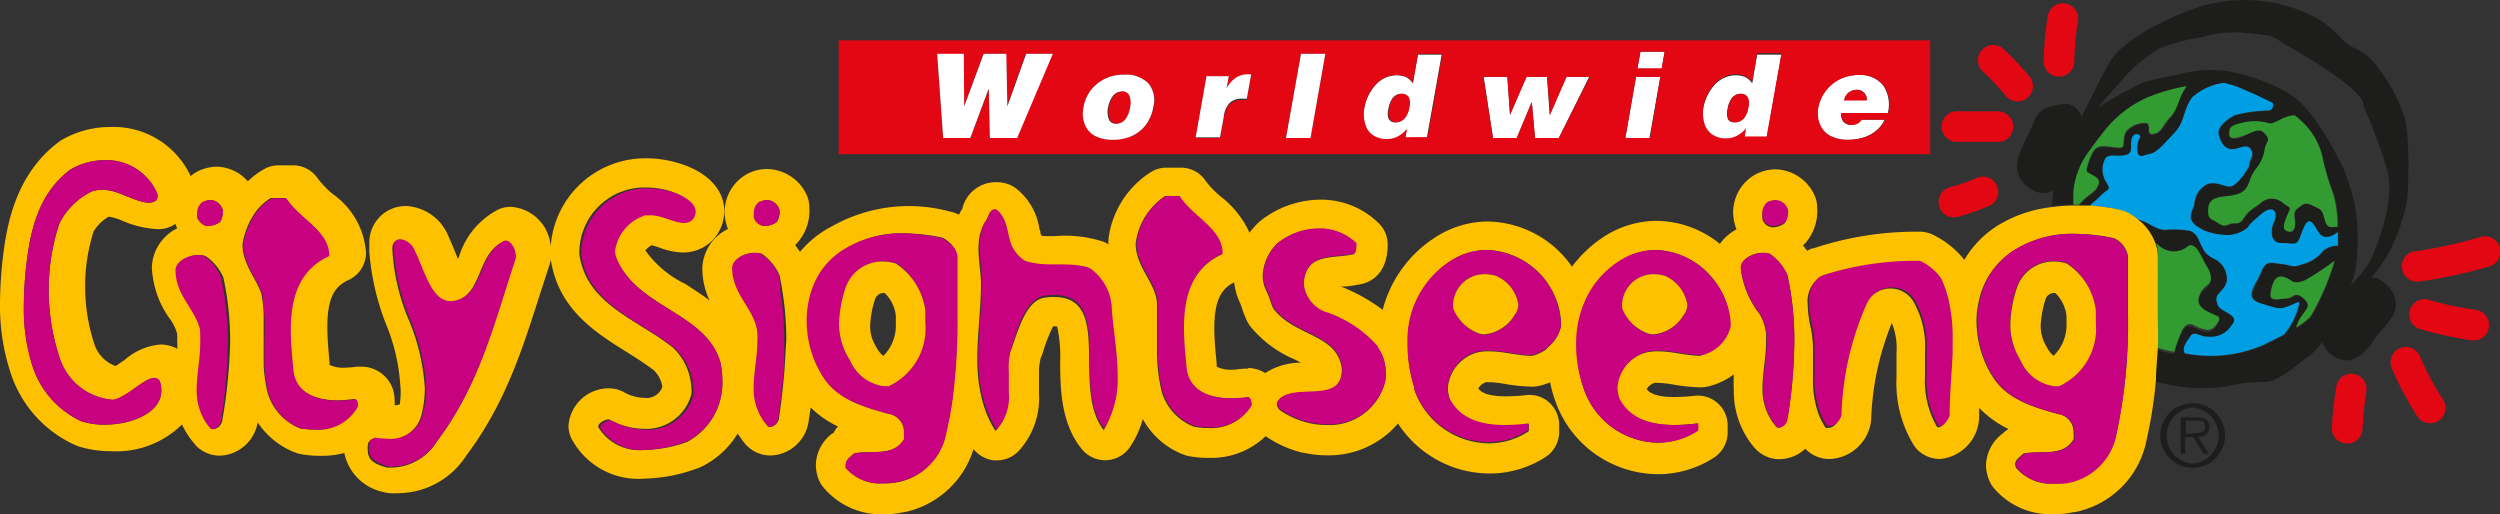 <?xml version="1.0" encoding="UTF-8" standalone="no"?>
<svg
   xmlns:dc="http://purl.org/dc/elements/1.1/"
   xmlns:cc="http://creativecommons.org/ns#"
   xmlns:rdf="http://www.w3.org/1999/02/22-rdf-syntax-ns#"
   xmlns:svg="http://www.w3.org/2000/svg"
   xmlns="http://www.w3.org/2000/svg"
   xmlns:sodipodi="http://sodipodi.sourceforge.net/DTD/sodipodi-0.dtd"
   xmlns:inkscape="http://www.inkscape.org/namespaces/inkscape"
   viewBox="0 0 150 30.86"
   version="1.1"
   id="svg134"
   sodipodi:docname="logo_worldwide_purchasing_header.svg"
   inkscape:version="0.92.3 (2405546, 2018-03-11)">
  <rect x="0" y="0" width="150" height="30.86" fill="#333333" stroke="none"/>
  <sodipodi:namedview
     pagecolor="#ffffff"
     bordercolor="#666666"
     borderopacity="1"
     objecttolerance="10"
     gridtolerance="10"
     guidetolerance="10"
     inkscape:pageopacity="0"
     inkscape:pageshadow="2"
     inkscape:window-width="1920"
     inkscape:window-height="1017"
     id="namedview136"
     showgrid="false"
     inkscape:zoom="13.161614"
     inkscape:cx="131.02978"
     inkscape:cy="19.344529"
     inkscape:window-x="-8"
     inkscape:window-y="-8"
     inkscape:window-maximized="1"
     inkscape:current-layer="Capa_1-2" />
  <defs
     id="defs4">
    <style
       id="style2">.cls-1{fill:none;}.cls-2{fill:#fff;}.cls-3{fill:#1d1d1b;}.cls-4{fill:#329b32;}.cls-5{fill:#009fe3;}.cls-6{fill:#fdc100;}.cls-7{fill:#c7017f;}.cls-8{fill:#e30613;}</style>
  </defs>
  <title
     id="title6">logo_worldwide_purchasing_header</title>
  <g
     id="Capa_2"
     data-name="Capa 2">
    <g
       id="Capa_1-2"
       data-name="Capa 1">
      <path
         class="cls-1"
         d="M131.56,24.45a1.69,1.69,0,1,0,1.63,1.68A1.62,1.62,0,0,0,131.56,24.45Zm1,2.77h-.31l-.62-1h-.49v1h-.27V25h.95c.58,0,.77.22.77.58s-.3.59-.68.59Z"
         id="path8" />
      <path
         class="cls-1"
         d="M143.24,10.24a25.86,25.86,0,0,0-1.3-3.58c-.33-.58.24-.45-1.19-1.68a31.92,31.92,0,0,0-3.83-2.41c-.65-.48-.61-.48-2-.61a7.09,7.09,0,0,0-2.82.17,12.39,12.39,0,0,0-2.48.65,9,9,0,0,0-2.37,2c-.29.32-.89,1-1.36,1.56A25.45,25.45,0,0,1,128.6,4.9c.61-.2,1.55-.37,2.12-.49a7.58,7.58,0,0,1,2.69-.24,10.87,10.87,0,0,1,4.08,1.46c1.47,1,2.65,3.47,3.06,4.21a11.32,11.32,0,0,1,.82,2.65,12,12,0,0,1,0,3.59,6.87,6.87,0,0,1-.29,1c.22-.25.48-.53.72-.82a4,4,0,0,0,.58-.91C142.83,14.28,143.69,11.71,143.24,10.24Z"
         id="path10" />
      <path
         class="cls-1"
         d="M123.27,17.53h-.07a.54.54,0,0,0-.52.38,6.23,6.23,0,0,0-.29,1.58,2.38,2.38,0,0,0,.36,1.27l0,0a1.86,1.86,0,0,0,.42.55,2.56,2.56,0,0,0,.76-2c0-.14,0-.31,0-.47A2.3,2.3,0,0,0,123.27,17.53Z"
         id="path12" />
      <path
         class="cls-1"
         d="M10.63,20a2.78,2.78,0,0,0-.46-.93A5.68,5.68,0,0,1,9.11,16a2.73,2.73,0,0,1,1.55-2.34,1.48,1.48,0,0,1-.1-.27,1.79,1.79,0,0,1-1,.32h0a6,6,0,0,1-2.18-.5A3.25,3.25,0,0,0,6.53,13a2.47,2.47,0,0,0-.94.93,10.78,10.78,0,0,0-.5,3.3,11,11,0,0,0,.55,3.44A2.08,2.08,0,0,0,6.91,22c.17-.1.41-.27.57-.38a3.69,3.69,0,0,1,2.14-.91,2.09,2.09,0,0,1,1,.26,4.1,4.1,0,0,0,0-.49,2.06,2.06,0,0,0,0-.33Z"
         id="path14" />
      <path
         class="cls-1"
         d="M53.05,17.53H53a.54.54,0,0,0-.52.38,5.82,5.82,0,0,0-.29,1.58,2.3,2.3,0,0,0,.36,1.27l0,0a1.7,1.7,0,0,0,.43.55,2.59,2.59,0,0,0,.75-2c0-.14,0-.31,0-.47A2.24,2.24,0,0,0,53.05,17.53Z"
         id="path16" />
      <path
         class="cls-1"
         d="M77.72,21.57a6.87,6.87,0,0,1-2.68-2,2.32,2.32,0,0,1-.19-.31,7.58,7.58,0,0,1-.3-.76,2.24,2.24,0,0,0-.11-.31l0,0a3.87,3.87,0,0,1-.36-1.25c-.72.36-1.19,1-1.19,2.77,0,.69.07,1.4.14,2.09v.14a.11.11,0,0,1,0,0,1.92,1.92,0,0,0,.94.17c.21,0,.48,0,.72-.06l.2,0a2,2,0,0,1,1,.3,4,4,0,0,1,2.14-.62Z"
         id="path18" />
      <path
         class="cls-1"
         d="M131.73,25.24h-.62V26h.41c.3,0,.75,0,.75-.39S132,25.24,131.73,25.24Z"
         id="path20" />
      <path
         class="cls-2"
         d="M148.76,14.24a27.69,27.69,0,0,1-4,.86.92.92,0,0,0,.4,1.79,29.26,29.26,0,0,0,4.28-.93A.92.92,0,1,0,148.76,14.24Z"
         id="path22"
         style="fill:#e30613;fill-opacity:1" />
      <path
         class="cls-2"
         d="M148.53,18.59a19.09,19.09,0,0,1-2.91-.63.92.92,0,0,0-.44,1.78,22.39,22.39,0,0,0,3.13.68A.92.92,0,0,0,148.53,18.59Z"
         id="path24"
         style="fill:#e30613;fill-opacity:1" />
      <path
         class="cls-2"
         d="M145.2,21.38a.92.92,0,0,0-1.72.65,18.67,18.67,0,0,0,1.53,2.9.92.92,0,1,0,1.6-.91A16,16,0,0,1,145.2,21.38Z"
         id="path26"
         style="fill:#e30613;fill-opacity:1" />
      <path
         class="cls-3"
         d="M142.79,16.77a.77.77,0,0,0-.45-.11h-.06l0,0a11.44,11.44,0,0,0,.94-1.3A11.47,11.47,0,0,0,144.43,12c.08-.9.2-4.12-.25-5.22A9.75,9.75,0,0,0,142.63,4a3.26,3.26,0,0,0-1.43-1.15c-.82-.37-1-1.18-2.48-1.91a9.25,9.25,0,0,0-6.86-.5c-2.65.94-4.69,2.21-5.34,3.39-.33.59-.83,1.59-1.26,2.44-.14.28-.26.54-.38.77a1,1,0,0,0-.32-.56c-.45-.37-.74-.28-1.55-.08s-.87.73-1.36,1.77l-.23.47c-.69,1.35-.45,2.25.57,2.78a1.24,1.24,0,0,0,1.2,0c0,.31-.06.62-.07.94a10.59,10.59,0,0,1,1.29-.09c0-.26,0-.51,0-.7a4.71,4.71,0,0,1,1-2.58c.23-.34.49-.68.75-1a6.86,6.86,0,0,1,2.69-2.08,12,12,0,0,1,2.38-.69c-.51.58-.68,1.52-1,1.87s-.49.9-1,1-.12-.53-.41-.65a1.43,1.43,0,0,0-1.22.49c-.17.28-.12.73-.21.9s-.61,0-1.22,0a.65.65,0,0,0-.56.31,3.06,3.06,0,0,0-.33.83c-.17.44,0,.4.4.65s.29.45.13.73-.69.5-1.06,1l.66,0c.17-.15.37-.31.6-.53.57-.58.69-.33.4-.86a1.41,1.41,0,0,1-.12-1.31c.17-.48.69-.2,1.23-.32s.33-.45.4-.94.62-.33.5-.12a1.22,1.22,0,0,0-.13.9c.08.36.33.16.74.08s.85-.58,1.51-1.27.49-1.38,1.06-2.12A3.57,3.57,0,0,1,133.46,5a7.51,7.51,0,0,1,.73.2c.62.24,1.45.6,2.2,1a.32.32,0,0,1-.28.46,8.41,8.41,0,0,0-2,.28c-.41.24-1.11.69-.94,1.22s.41.82.81.82.86-.37,1.1,0,0,.57-.08.9a.78.78,0,0,1-.15.34c-.27.41-.78,1-1,1s-.9-.37-1.43-.12a1.46,1.46,0,0,0-.73,1.18c-.08.41-.53.86.2,1.35l.38.22a3.82,3.82,0,0,0,1.22.27,1.9,1.9,0,0,0,1.42-.45c.12-.25.49-.49.69-.7s.54-.44.78-.36.24.44.08.77-.29,1.23.45,1.23.93.2,1.14-.37.41-1.19.74-.82.4.9.93.82a1.23,1.23,0,0,0,.59-.3c0,.31,0,.59,0,.83a1.31,1.31,0,0,0-.91.33,2.24,2.24,0,0,1-1.19.77c-.69.25-.57.08-1.26,0s-1-.25-1.27.53-1,1.51,0,1.83,1.15.37,1.76.13.61-.33.48.16a4.44,4.44,0,0,1-.84,1.58c-.37.2-.78.4-1.23.62a8,8,0,0,1-4.72.51c-.2-.36.14-.77.31-1s.46-.09.92,0l.22,0a1.45,1.45,0,0,0,1.31-.62c.29-.36.29-.53-.2-.81s-.57-.29-.66-.74.49-.56.62-1.18a1.34,1.34,0,0,0-.82-1.35c-.49-.28-.53-.36-.9-1.18a.93.93,0,0,0-.32-.38.56.56,0,0,0-.17-.09,5.15,5.15,0,0,0-1.51-.06c-.61,0-.85-.41-1.67-.65a3.2,3.2,0,0,1,1.1,1.53l.2.19a1.31,1.31,0,0,0,1.72,0c.49-.28.81.77,1.1,1.18s.33.78.2,1-.49.33-.65.86.33.77.73,1,.7.16.29.7a.64.64,0,0,1-.51.29,2.18,2.18,0,0,1-.83-.29c-.53-.25-.73.4-.82.61a8.21,8.21,0,0,0-.34,1,7.39,7.39,0,0,1-1-.24c0,.62-.06,1.25-.11,1.89a10.08,10.08,0,0,0,4.37.27,8.87,8.87,0,0,1,2.24-.24c.78-.08,1.55-.78,2.69-1.64a3.7,3.7,0,0,0,.71-.75,1.57,1.57,0,0,0,1.33,1.08c.57.12,1.31-.49,1.75-1.18s1.06-1.14,1.27-1.8S143.52,17.22,142.79,16.77ZM138.68,19a3.73,3.73,0,0,1-.88.68,2.91,2.91,0,0,1,.22-.51c.33-.58.78-.74.24-1.23s-.57,0-1.06,0-1,.16-.93-.24.2-1.23.77-1.06.41.53,1.31.2a15.78,15.78,0,0,0,1.76-1.17A14.88,14.88,0,0,1,138.68,19Zm1.44-5.37a.87.87,0,0,1-.31,0c-.4-.17-.2-.9-.65-1.1s-.77-.41-1-.21-.53.29-.45.77,0,.91-.37.82-.32-.32-.08-.94.25-.4-.24-.77a1,1,0,0,0-1.35,0c-.41.33-.65.37-.94.81s-.36.41-.69.41-.44.33-.89,0-.62-.24-.62-.69,0-.89,1-.93,1.27-.21,1.51-1a2.44,2.44,0,0,1,.3-.58,2.58,2.58,0,0,0,.56-1.12c.08-.7.41-.58.08-1s-.57-.33-1.18,0-1,.33-1,0-.08-.53.69-.69a3,3,0,0,1,1.67,0c.29.12.91-.49,1.55-.47a2.39,2.39,0,0,1,.33.27,4.19,4.19,0,0,1,1.31,2.16,15.1,15.1,0,0,0,.69,2.28,6.46,6.46,0,0,1,.26,2Zm1.64,2.69c-.24.29-.5.57-.72.82a6.87,6.87,0,0,0,.29-1,12,12,0,0,0,0-3.59,11.32,11.32,0,0,0-.82-2.65c-.41-.74-1.59-3.26-3.06-4.21a10.87,10.87,0,0,0-4.08-1.46,7.58,7.58,0,0,0-2.69.24c-.57.12-1.51.29-2.12.49a25.45,25.45,0,0,0-2.67,1.48c.47-.56,1.07-1.24,1.36-1.56a9,9,0,0,1,2.37-2,12.39,12.39,0,0,1,2.48-.65A7.09,7.09,0,0,1,135,2c1.35.13,1.31.13,2,.61A31.92,31.92,0,0,1,140.75,5c1.43,1.23.86,1.1,1.19,1.68a25.86,25.86,0,0,1,1.3,3.58c.45,1.47-.41,4-.9,5.14A4,4,0,0,1,141.76,16.29Z"
         id="path28" />
      <path
         class="cls-2"
         d="M140.18,23.19a21.2,21.2,0,0,0-.26,2.37.92.92,0,1,0,1.83.12c.06-.87.1-1.33.23-2.2A.91.91,0,1,0,140.18,23.19Z"
         id="path30"
         style="fill:#e30613;fill-opacity:1" />
      <path
         class="cls-4"
         d="M139.33,9.35A4.19,4.19,0,0,0,138,7.19a2.39,2.39,0,0,0-.33-.27c-.64,0-1.26.59-1.55.47a3,3,0,0,0-1.67,0c-.77.16-.69.41-.69.69s.37.25,1,0,.85-.41,1.18,0,0,.33-.08,1a2.58,2.58,0,0,1-.56,1.12,2.44,2.44,0,0,0-.3.58c-.24.74-.53.9-1.51,1s-1,.49-1,.93.17.41.62.69.57,0,.89,0,.41,0,.69-.41.53-.48.94-.81a1,1,0,0,1,1.35,0c.49.37.49.17.24.77s-.28.86.08.94.46-.32.37-.82.2-.56.45-.77.58,0,1,.21.25.93.65,1.1a.87.87,0,0,0,.31,0h.16a6.46,6.46,0,0,0-.26-2A15.1,15.1,0,0,1,139.33,9.35Z"
         id="path32" />
      <path
         class="cls-4"
         d="M137,16.61c-.57-.17-.73.65-.77,1.06s.45.28.93.24.53-.48,1.06,0,.09.65-.24,1.23a2.91,2.91,0,0,0-.22.51,3.73,3.73,0,0,0,.88-.68,14.88,14.88,0,0,0,1.43-3.33,15.78,15.78,0,0,1-1.76,1.17C137.45,17.14,137.61,16.77,137,16.61Z"
         id="path34" />
      <path
         class="cls-5"
         d="M127.61,12.74a3.56,3.56,0,0,1,.61.4h0c.82.24,1.06.61,1.67.65a5.15,5.15,0,0,1,1.51.06.56.56,0,0,1,.17.09.93.93,0,0,1,.32.38c.37.82.41.9.9,1.18a1.34,1.34,0,0,1,.82,1.35c-.13.62-.7.74-.62,1.18s.17.45.66.74.49.45.2.81a1.45,1.45,0,0,1-1.31.62l-.22,0c-.46-.1-.7-.34-.92,0s-.51.67-.31,1a8,8,0,0,0,4.72-.51c.45-.22.86-.42,1.23-.62a4.44,4.44,0,0,0,.84-1.58c.13-.49.13-.41-.48-.16s-.69.2-1.76-.13-.32-1.05,0-1.83.58-.61,1.27-.53.57.25,1.26,0a2.24,2.24,0,0,0,1.19-.77,1.31,1.31,0,0,1,.91-.33c0-.24,0-.52,0-.83a1.23,1.23,0,0,1-.59.3c-.53.08-.61-.45-.93-.82s-.54.25-.74.82-.41.37-1.14.37-.61-.9-.45-1.23.16-.69-.08-.77-.57.16-.78.36-.57.45-.69.7a1.9,1.9,0,0,1-1.42.45,3.82,3.82,0,0,1-1.22-.27l-.38-.22c-.73-.49-.28-.94-.2-1.35a1.46,1.46,0,0,1,.73-1.18c.53-.25,1.1.16,1.43.12s.76-.59,1-1a.78.78,0,0,0,.15-.34c0-.33.33-.53.08-.9s-.69,0-1.1,0-.65-.29-.81-.82.53-1,.94-1.22a8.41,8.41,0,0,1,2-.28.32.32,0,0,0,.28-.46c-.75-.38-1.58-.74-2.2-1a7.51,7.51,0,0,0-.73-.2,3.57,3.57,0,0,0-1.88.86c-.57.74-.41,1.43-1.06,2.12S129.41,9.15,129,9.23s-.66.28-.74-.08a1.22,1.22,0,0,1,.13-.9c.12-.21-.41-.37-.5.12s.13.82-.4.94-1.06-.16-1.23.32a1.41,1.41,0,0,0,.12,1.31c.29.53.17.28-.4.86-.23.22-.43.38-.6.53a12.08,12.08,0,0,1,1.79.26A1.69,1.69,0,0,1,127.61,12.74Z"
         id="path36" />
      <path
         class="cls-3"
         d="M131.56,24.19a1.94,1.94,0,1,0,1.94,1.94A1.94,1.94,0,0,0,131.56,24.19Zm0,3.63a1.69,1.69,0,0,1,0-3.37,1.69,1.69,0,0,1,0,3.37Z"
         id="path38" />
      <path
         class="cls-4"
         d="M129.46,17.14c0,.57,0,1.16,0,1.73s0,1.31,0,2a7.39,7.39,0,0,0,1,.24,8.21,8.21,0,0,1,.34-1c.09-.21.29-.86.82-.61a2.18,2.18,0,0,0,.83.29.64.64,0,0,0,.51-.29c.41-.54.12-.5-.29-.7s-.89-.45-.73-1,.53-.65.65-.86.08-.57-.2-1-.61-1.46-1.1-1.18a1.31,1.31,0,0,1-1.72,0l-.2-.19a2.46,2.46,0,0,1,.12.76C129.45,16,129.45,16.57,129.46,17.14Z"
         id="path40" />
      <path
         class="cls-3"
         d="M132.56,25.62c0-.36-.19-.58-.77-.58h-.95v2.18h.27v-1h.49l.62,1h.31l-.65-1C132.26,26.21,132.56,26.05,132.56,25.62Zm-1,.39h-.41v-.77h.62c.26,0,.54,0,.54.38S131.82,26,131.52,26Z"
         id="path42" />
      <path
         class="cls-4"
         d="M124.73,12.29c.37-.49.9-.72,1.06-1s.28-.49-.13-.73-.57-.21-.4-.65a3.06,3.06,0,0,1,.33-.83.65.65,0,0,1,.56-.31c.61,0,1.14.2,1.22,0s0-.62.21-.9a1.43,1.43,0,0,1,1.22-.49c.29.12-.08.73.41.65s.49-.49,1-1,.52-1.29,1-1.87a12,12,0,0,0-2.38.69A6.86,6.86,0,0,0,126.15,8c-.26.33-.52.67-.75,1a4.71,4.71,0,0,0-1,2.58c0,.19,0,.44,0,.7h.32Z"
         id="path44" />
      <path
         class="cls-6"
         d="M129.47,18.87c0-.57,0-1.16,0-1.73s0-1.15,0-1.71a2.46,2.46,0,0,0-.12-.76,3.2,3.2,0,0,0-1.1-1.53h0a3.56,3.56,0,0,0-.61-.4,1.69,1.69,0,0,0-.43-.15,12.08,12.08,0,0,0-1.79-.26l-.66,0h-.32a10.59,10.59,0,0,0-1.29.09A7.9,7.9,0,0,0,120,13.45a6.09,6.09,0,0,0-2.14,2.14,5.47,5.47,0,0,0-1.87-1.5,1.85,1.85,0,0,0-.8-.19,19.57,19.57,0,0,0-6.38,1l-.08,0-.31.14c-.08-.1-.15-.21-.24-.32l.12-.11a2.91,2.91,0,0,0,.73-2.14,1.84,1.84,0,0,0-.18-.8,2.64,2.64,0,0,0-2.34-1.51,2.71,2.71,0,0,0-1.14.28l-.2.12a2.6,2.6,0,0,0-1.18,2.2,2.88,2.88,0,0,0,.2,1,3,3,0,0,0-1,.87,6.13,6.13,0,0,0-3.84-1.38,5.9,5.9,0,0,0-3.19,1l0,0A7.51,7.51,0,0,0,94.32,16a6.28,6.28,0,0,0-5.1-2.71,5.85,5.85,0,0,0-3.18,1l0,0a7.36,7.36,0,0,0-3.08,4.3,10.61,10.61,0,0,0-2.51-1.4h.15c.29,0,.63-.06,1-.13h0c.58-.1,1.66-.57,1.66-2.39a1.79,1.79,0,0,0-.53-1.27,4.93,4.93,0,0,0-3.51-1.42,5.86,5.86,0,0,0-3.63,1.3l-.13.12a5.17,5.17,0,0,0-.49.56,5.78,5.78,0,0,0-1.74-2.18,5.66,5.66,0,0,1-.88-.91,1.77,1.77,0,0,0-1.5-.81h-.87a1.73,1.73,0,0,0-.92.26,5.58,5.58,0,0,0-2.55,4,2,2,0,0,0,0,.35v0a1.06,1.06,0,0,0-.2-.12,1.17,1.17,0,0,0-.24-.09,7.43,7.43,0,0,0-2.5-.31,7,7,0,0,1-1.07,0l-.07-.13c0-.07,0-.16-.06-.26a3.8,3.8,0,0,0-1.45-2.49h0a2,2,0,0,0-1.16-.34,2.07,2.07,0,0,0-2,1.5l0,.05c-.07.12-.15.25-.21.38l-.06,0a1.57,1.57,0,0,0-.43-.15,9.41,9.41,0,0,0-7.13.86A6.19,6.19,0,0,0,48,15.11l-.29-.41.11-.11a2.89,2.89,0,0,0,.74-2.14,1.87,1.87,0,0,0-.18-.8A2.67,2.67,0,0,0,46,10.14a2.57,2.57,0,0,0-1.14.28,2.12,2.12,0,0,0-.2.12,2.6,2.6,0,0,0-1.18,2.2,2.69,2.69,0,0,0,.2,1,2.71,2.71,0,0,0-1.54,2.34,4.55,4.55,0,0,0,.43,1.94c-.5-.37-1-.69-1.48-1a6.18,6.18,0,0,1-2.37-2,1.35,1.35,0,0,1,.39-.31l.41.13a4.32,4.32,0,0,0,1.45.31,2.49,2.49,0,0,0,1.79-.74l.14-.16a2.61,2.61,0,0,0,.56-1.55v0c0-1.41-1.14-2.52-3.07-3a6.42,6.42,0,0,0-1.52-.2,5.69,5.69,0,0,0-5.83,5.29,2.56,2.56,0,0,0-2.4-2.38,1.79,1.79,0,0,0-.72.15,4.71,4.71,0,0,0-2.36,2.78c0,.06-.05.12-.08.19-.07-.16-.13-.31-.18-.44-.13-.32-.27-.64-.41-.95a2.89,2.89,0,0,0-2.54-1.78,2.19,2.19,0,0,0-2.19,2.29c0,.16,0,.31,0,.47a15.18,15.18,0,0,0,1,4.33,11.28,11.28,0,0,1,.85,3.58A4.34,4.34,0,0,1,24,24.14a.43.43,0,0,0,0,.11s0,0,0,0a.71.71,0,0,1-.32.06.61.61,0,0,0,0-.14,2.56,2.56,0,0,0-.12-.86A2,2,0,0,0,21.63,22h-.21a5.67,5.67,0,0,1-.71.06,1.88,1.88,0,0,1-.94-.17s0,0,0-.05l0-.12c-.06-.67-.13-1.42-.13-2.11,0-1.85.51-2.46,1.27-2.81a1.79,1.79,0,0,0,1.05-1.63,4.68,4.68,0,0,0-2-3.53,6.1,6.1,0,0,1-.88-.91,1.79,1.79,0,0,0-1.5-.81h-.87a1.75,1.75,0,0,0-.92.26,4.56,4.56,0,0,0-.92.7A2.55,2.55,0,0,0,13,10a2.71,2.71,0,0,0-1.14.28l-.18.11a1.37,1.37,0,0,0-.24.18,1.51,1.51,0,0,0-.11-.22A5.09,5.09,0,0,0,6.63,7.62a5.79,5.79,0,0,0-3,.82l-.16.12C1.06,10.4.46,13.2.21,15.15a25,25,0,0,0-.21,3,12.84,12.84,0,0,0,.62,4.17,7.17,7.17,0,0,0,3.86,4.37l.16.07a6.33,6.33,0,0,0,2,.31,5.61,5.61,0,0,0,4.28-1.6,4.88,4.88,0,0,0,.77,1.18,1,1,0,0,0,.13.15,2,2,0,0,0,1.38.54,2.39,2.39,0,0,0,2.26-2,4.74,4.74,0,0,0,2.27,1.82,1.89,1.89,0,0,0,.34.09,6.18,6.18,0,0,0,1.18.1,5.34,5.34,0,0,0,1.41-.17A3,3,0,0,0,23,29.52a2.17,2.17,0,0,0,.35.07,5.57,5.57,0,0,0,.63,0,4.9,4.9,0,0,0,4-2.26c2.32-3.08,3.35-6.34,4.36-9.5.21-.65.43-1.32.65-2a1.83,1.83,0,0,0,.06-.25c.45,3,2.73,4.4,4.55,5.54.59.37,1.14.72,1.62,1.09a1.71,1.71,0,0,1,.52,1v0a1,1,0,0,1-1.09.66,2.5,2.5,0,0,1-1.23-.35,1.9,1.9,0,0,0-.87-.22,2.42,2.42,0,0,0-2.44,2.24,1.74,1.74,0,0,0,.23.87,4.53,4.53,0,0,0,4.27,2.31,9.84,9.84,0,0,0,3.29-.64l.17-.07a5.21,5.21,0,0,0,2.19-2,7.11,7.11,0,0,0,.47.65l.1.1a2,2,0,0,0,1.41.57,2.38,2.38,0,0,0,2.28-2.07l.12-.81a6,6,0,0,0,1.64,1.14A1.56,1.56,0,0,0,50,26l-.05,0a2.42,2.42,0,0,0-1,1.89,2.45,2.45,0,0,0,.18.9,1.69,1.69,0,0,0,.24.41A4.51,4.51,0,0,0,53,30.86a5.23,5.23,0,0,0,1.16-.12h.06a5.53,5.53,0,0,0,4.19-3.79,1.89,1.89,0,0,0,1.2.67h.21a1.8,1.8,0,0,0,1.26-.52,4.67,4.67,0,0,0,1.26-3.48c0-.23,0-.48,0-.72s0-.37,0-.56a2.74,2.74,0,0,1,.07-.69c0-.14.1-.29.14-.43a9.56,9.56,0,0,1,.63-1.63.91.91,0,0,1,.25,0,8.33,8.33,0,0,1,.18,2.08c0,1.67.05,3.76,1.31,5.29a1.8,1.8,0,0,0,2.88-.14,5.84,5.84,0,0,0,.77-1.68A4.67,4.67,0,0,0,71,27.27a1.46,1.46,0,0,0,.34.1,6.18,6.18,0,0,0,1.18.1,4.69,4.69,0,0,0,3.42-1.3,6.59,6.59,0,0,0,2.24,1h.06a6.32,6.32,0,0,0,1.37.15,5.45,5.45,0,0,0,4.27-1.91,6.57,6.57,0,0,0,5.47,3,6.16,6.16,0,0,0,3.4-1,1.8,1.8,0,0,0,.8-1.49v-.43a1.8,1.8,0,0,0-.61-1.35,1.73,1.73,0,0,0-1.39-.43,10.37,10.37,0,0,1-1.2.07c-1.13,0-1.5-.26-1.65-.47a.79.79,0,0,1,.48-.38l.2,0a7.1,7.1,0,0,1,1,.12,10.33,10.33,0,0,0,1.56.15,2.18,2.18,0,0,0,.43-.05,4.79,4.79,0,0,0,.64-.21,6.33,6.33,0,0,0,.25.95,6.56,6.56,0,0,0,6.19,4.56,6.14,6.14,0,0,0,3.4-1,1.81,1.81,0,0,0,.81-1.49v-.43a1.8,1.8,0,0,0-.61-1.35,1.78,1.78,0,0,0-1.4-.43,10.37,10.37,0,0,1-1.2.07c-1.12,0-1.49-.26-1.65-.47a.83.83,0,0,1,.49-.38l.2,0a7,7,0,0,1,1,.12,10.46,10.46,0,0,0,1.57.15,2,2,0,0,0,.42-.05,4.18,4.18,0,0,0,1.55-.73,8.76,8.76,0,0,0,0,.91,5.19,5.19,0,0,0,1.25,3.51l.09.09a1.94,1.94,0,0,0,1.41.58,2.29,2.29,0,0,0,1.54-.63,1.34,1.34,0,0,0,.31.27,2,2,0,0,0,1.18.35,2.61,2.61,0,0,0,2.46-2.34,16.65,16.65,0,0,1,1.24-5.82,4,4,0,0,1,.28,1.78v.7c0,.26,0,.52,0,.79a7.12,7.12,0,0,0,1,4,2.05,2.05,0,0,0,.24.32,1.92,1.92,0,0,0,1.39.57A2.59,2.59,0,0,0,118.75,25c0-.18,0-.36,0-.53a6.11,6.11,0,0,0,1.76,1.27,2.19,2.19,0,0,0-.35.27l0,0a2.47,2.47,0,0,0-1,1.89,2.36,2.36,0,0,0,.18.89,1.88,1.88,0,0,0,.23.42,4.45,4.45,0,0,0,3.68,1.64,5.17,5.17,0,0,0,1.16-.12h.06a5.46,5.46,0,0,0,4.34-4.41,25.93,25.93,0,0,0,.55-3.58c0-.64.08-1.27.11-1.89S129.47,19.51,129.47,18.87ZM12.19,12.12l.06,0A.77.77,0,0,1,12.6,12a.8.8,0,0,1,.71.46.42.42,0,0,1,.06.25,1.15,1.15,0,0,1-.17.61,1.28,1.28,0,0,1-.69.24c-.37,0-.62-.37-.64-.46a1.1,1.1,0,0,1,0-.31A.8.8,0,0,1,12.19,12.12ZM6.27,25.48a4.42,4.42,0,0,1-1.4-.21,5.52,5.52,0,0,1-2.94-3.36,11.31,11.31,0,0,1-.5-3.56,22.75,22.75,0,0,1,.19-2.78c.27-2.14.87-4.08,2.58-5.38a4.08,4.08,0,0,1,2.06-.58,3.32,3.32,0,0,1,3.12,1.88s.27.51-.22.64-1.2-.23-1.93-.5a3.18,3.18,0,0,0-1.09-.25,2.15,2.15,0,0,0-.64.11,4.27,4.27,0,0,0-1.94,1.93,12.77,12.77,0,0,0-.64,4,13,13,0,0,0,.64,4A3.64,3.64,0,0,0,6.79,24c.87-.18,1.87-1.31,2.46-1.31a.37.37,0,0,1,.35.23,1.61,1.61,0,0,1,.08.52C9.68,24.77,7.9,25.48,6.27,25.48Zm4.37-4.55a2.09,2.09,0,0,0-1-.26,3.69,3.69,0,0,0-2.14.91c-.16.11-.4.28-.57.38a2.08,2.08,0,0,1-1.27-1.32,11,11,0,0,1-.55-3.44,10.78,10.78,0,0,1,.5-3.3A2.47,2.47,0,0,1,6.53,13a3.25,3.25,0,0,1,.82.25,6,6,0,0,0,2.18.5h0a1.79,1.79,0,0,0,1-.32,1.48,1.48,0,0,0,.1.27A2.73,2.73,0,0,0,9.11,16a5.68,5.68,0,0,0,1.06,3.1,2.78,2.78,0,0,1,.46.93v.07a2.06,2.06,0,0,1,0,.33A4.1,4.1,0,0,1,10.64,20.93Zm2.69,4.34a.63.63,0,0,1-.5.48.22.22,0,0,1-.14-.05,3.23,3.23,0,0,1-.54-.86,3.64,3.64,0,0,1-.28-1.48c0-.89.21-1.8.21-2.71a5.59,5.59,0,0,0,0-.57c0-.08,0-.17,0-.26-.27-1.26-1.48-2.09-1.48-3.61,0-.51.73-.91,1.34-.91a1.27,1.27,0,0,1,.39.06,3.05,3.05,0,0,1,1.07,1.28,17.91,17.91,0,0,1,.41,3.9A31.51,31.51,0,0,1,13.33,25.27Zm5.56.5A4.88,4.88,0,0,1,18,25.7a3.29,3.29,0,0,1-1.95-2.16,9.18,9.18,0,0,1-.23-1.61c0-.33,0-.65,0-1,0-.63,0-1.27,0-1.9s-.07-1-.14-1.42c-.33-.93-1.13-1.79-1.13-2.94a4.57,4.57,0,0,1,.89-2.09,3.25,3.25,0,0,1,.81-.7h.88c.86,1.3,2.58,1.94,2.58,3.46-1.9.87-2.31,2.65-2.31,4.43,0,.85.09,1.7.16,2.45.17,1.39,1.44,1.8,2.72,1.8a7.3,7.3,0,0,0,.93-.08c.22,0,.22.22.22.43A2.69,2.69,0,0,1,18.89,25.77Zm7.31.73a3.23,3.23,0,0,1-2.56,1.55,3.75,3.75,0,0,1-.45,0c-.57-.17-1.12-.37-1.12-1a1,1,0,0,1,0-.33.3.3,0,0,1,.08-.22h0a.41.41,0,0,1,.22-.17.25.25,0,0,1,.12,0,4.7,4.7,0,0,0,.63.05,2,2,0,0,0,2.19-1.57,6.64,6.64,0,0,0,.18-1.52,12.54,12.54,0,0,0-1-4.18,12.59,12.59,0,0,1-.95-4.19c0-.36.18-.51.39-.51a1.07,1.07,0,0,1,.89.72c.57,1.09,1,3,2.15,3a1.6,1.6,0,0,0,.67-.18c1.29-.66,1.07-2.8,2.59-3.46.42,0,.64.66.64,1.09C29.65,19.39,28.79,23.06,26.2,26.5Zm15.07,0A8,8,0,0,1,38.6,27a2.86,2.86,0,0,1-2.71-1.39c0-.24.43-.45.64-.45a4.45,4.45,0,0,0,2.1.57,2.8,2.8,0,0,0,2.85-2.07,1.53,1.53,0,0,0,0-.43,3.57,3.57,0,0,0-1.1-2.37c-2.16-1.72-5.19-2.58-5.62-5.61a3.92,3.92,0,0,1,4.07-4,4.74,4.74,0,0,1,1.1.14c.72.18,1.69.62,1.69,1.26a.77.77,0,0,1-.18.47.69.69,0,0,1-.51.21c-.55,0-1.25-.46-2-.46l-.33,0A2.62,2.62,0,0,0,36.87,15a1.11,1.11,0,0,0,.09.5c1.3,3,5.38,3.23,6.26,6.24a4.74,4.74,0,0,1,.12,1.07A4,4,0,0,1,41.27,26.49Zm4.32-14.37.06,0A.77.77,0,0,1,46,12a.82.82,0,0,1,.72.46.54.54,0,0,1,.06.25,1.15,1.15,0,0,1-.17.61,1.32,1.32,0,0,1-.7.24.7.7,0,0,1-.64-.47,1.45,1.45,0,0,1,0-.3A.79.79,0,0,1,45.59,12.12Zm1.5,9.76h0c-.07,1.05-.19,2.12-.36,3.25a.63.63,0,0,1-.5.48.17.17,0,0,1-.14-.06,3.35,3.35,0,0,1-.83-2.33c0-.89.22-1.8.22-2.71a5.27,5.27,0,0,0,0-.57c-.14-1.41-1.51-2.25-1.51-3.87,0-.52.73-.91,1.33-.91a1.75,1.75,0,0,1,.4.05,3.14,3.14,0,0,1,1.07,1.29c.07.31.13.63.17.94a17.8,17.8,0,0,1,.24,3C47.14,20.9,47.12,21.39,47.09,21.88Zm10.06,1.93a20.83,20.83,0,0,1-.39,2.13,3.66,3.66,0,0,1-3,3A4.07,4.07,0,0,1,53,29a2.71,2.71,0,0,1-2.24-.93.63.63,0,0,1,0-.22c0-.29.32-.47.49-.65,1.07-.21,2.38.22,3-.85a1.42,1.42,0,0,0,0-.36,1.09,1.09,0,0,0-.93-1.16c-1.5-.42-3-.85-3.87-2.16a7.21,7.21,0,0,1-.49-.91,6.29,6.29,0,0,1-.52-2.47,5.72,5.72,0,0,1,.32-1.94,4.5,4.5,0,0,1,2-2.43A6.54,6.54,0,0,1,54.23,14a11.86,11.86,0,0,1,2.32.26,1.94,1.94,0,0,1,.47.34,1.12,1.12,0,0,1,.38.75c0,1.15,0,2.31,0,3.44A36.72,36.72,0,0,1,57.15,23.81Zm9.09,2c-2-2.46.59-8-3-8a3.44,3.44,0,0,0-.62.05c-1.09.23-1.52,1.94-2,3.25a4.26,4.26,0,0,0-.16,1.24c0,.43,0,.86,0,1.29a2.92,2.92,0,0,1-.73,2.21,6.54,6.54,0,0,1-.8-1.86,9.68,9.68,0,0,1-.29-2.51c0-1.47.22-3,.22-4.47,0-.61-.15-1.36-.15-2.09a4,4,0,0,1,.07-.78,2.69,2.69,0,0,1,.3-.79c.19-.18.22-.69.49-.69a.32.32,0,0,1,.16,0c.64.45.64,1.3.85,2a2.15,2.15,0,0,0,.86,1.08c1.3.43,2.6,0,3.88.43a3.07,3.07,0,0,1,1.31,2.58c.1,1.28.35,2.65.35,3.95A5.68,5.68,0,0,1,66.24,25.78Zm8.65-1.22a2.78,2.78,0,0,1-2.41,1.08,4.08,4.08,0,0,1-.85-.08,3.22,3.22,0,0,1-1.94-2.15,10.47,10.47,0,0,1-.27-2.59c0-.87,0-1.73,0-2.58,0-1.24-1.28-2.23-1.28-3.67a4,4,0,0,1,1.72-2.81h.87c.85,1.31,2.58,2,2.58,3.46C71.45,16.1,71,17.88,71,19.66c0,.84.09,1.69.16,2.44.18,1.4,1.44,1.8,2.73,1.8.31,0,.62,0,.92-.06h.06c.16,0,.16.23.16.43A1.75,1.75,0,0,1,74.89,24.56Zm0-2.48-.2,0c-.24,0-.51.06-.72.06A1.92,1.92,0,0,1,73,22a.11.11,0,0,0,0,0V21.8c-.07-.69-.14-1.4-.14-2.09,0-1.78.47-2.41,1.19-2.77a3.87,3.87,0,0,0,.36,1.25l0,0a2.24,2.24,0,0,1,.11.31,7.58,7.58,0,0,0,.3.76,2.32,2.32,0,0,0,.19.31,6.87,6.87,0,0,0,2.68,2l.36.19a4,4,0,0,0-2.14.62A2,2,0,0,0,74.89,22.08Zm8.23.69a2.9,2.9,0,0,1-.14.48h0a3.43,3.43,0,0,1-3.41,2.21,4.67,4.67,0,0,1-1-.11,5.16,5.16,0,0,1-1.72-.74.54.54,0,0,1-.24-.4.5.5,0,0,1,.23-.36,0,0,0,0,0,0,0c1.06-.81,3.67.35,3.67-1.72-.22-2.15-2.8-1.94-4.11-3.65-.21-.45-.21-.66-.43-1.08a2.18,2.18,0,0,1-.21-.9,2.86,2.86,0,0,1,.86-1.91,4,4,0,0,1,2.49-.89,3.17,3.17,0,0,1,2.25.89c0,.21,0,.64-.21.64-1.07.22-2.38,0-2.81,1.09a2.17,2.17,0,0,0-.14.68,2,2,0,0,0,1.21,1.69,7.18,7.18,0,0,1,3.24,2.11h0a2.53,2.53,0,0,1,.49,1.46A3.14,3.14,0,0,1,83.12,22.77Zm9.69-1.88a2.35,2.35,0,0,1-.87.42c-.86,0-1.73-.27-2.59-.27a3.45,3.45,0,0,0-.64.05,2.41,2.41,0,0,0-1.84,2.14,2.28,2.28,0,0,0,.11.66c.64,1.28,2,1.61,3.33,1.61a10.79,10.79,0,0,0,1.42-.1v.43a4.33,4.33,0,0,1-2.41.73,4.78,4.78,0,0,1-4.45-3.19l0-.12a8.42,8.42,0,0,1-.4-2.55c0-.16,0-.31,0-.46A5.65,5.65,0,0,1,87,15.71,4,4,0,0,1,89.19,15a4.62,4.62,0,0,1,4.12,2.82h0a4.39,4.39,0,0,1,.36,1.73A2.31,2.31,0,0,1,92.81,20.89Zm9.26.42c-.85,0-1.72-.27-2.58-.27a3.45,3.45,0,0,0-.64.05A2.41,2.41,0,0,0,97,23.23a2.28,2.28,0,0,0,.11.66c.64,1.28,2,1.61,3.33,1.61a10.51,10.51,0,0,0,1.41-.1v.43a4.32,4.32,0,0,1-2.4.73A4.78,4.78,0,0,1,95,23.25a7.65,7.65,0,0,1-.33-1.55,6.79,6.79,0,0,1-.06-1,6.24,6.24,0,0,1,.65-2.88,5.44,5.44,0,0,1,1.9-2.11A4,4,0,0,1,99.33,15a4.63,4.63,0,0,1,4.46,4.26c0,.1,0,.2,0,.3A2.33,2.33,0,0,1,102.07,21.31Zm4-9.19.06,0a.79.79,0,0,1,1.06.38.44.44,0,0,1,.06.25,1.07,1.07,0,0,1-.17.61,1.25,1.25,0,0,1-.69.24.68.68,0,0,1-.64-.47,1.45,1.45,0,0,1,0-.3A.8.8,0,0,1,106.11,12.12Zm1.2,12.63-.06.39a.62.62,0,0,1-.5.48.18.18,0,0,1-.14-.06,3.39,3.39,0,0,1-.82-2.33c0-.89.21-1.8.21-2.71a5.3,5.3,0,0,0,0-.57,2.91,2.91,0,0,0-.4-1.17,5.4,5.4,0,0,1-1.11-2.7V16c.06-.48.76-.83,1.33-.83a1.6,1.6,0,0,1,.39.05,3,3,0,0,1,1,1.13.79.79,0,0,1,.08.16,17.91,17.91,0,0,1,.41,3.9A30.05,30.05,0,0,1,107.31,24.75Zm9.8-3.56h0c0,1.23-.18,2.48-.18,3.72,0,.18-.34.68-.55.68a.13.13,0,0,1-.11,0,5.5,5.5,0,0,1-.73-3.06c0-.5,0-1,0-1.48a5.41,5.41,0,0,0-.58-2.78,1.63,1.63,0,0,0-1.49-1,1.66,1.66,0,0,0-1.52,1,17.6,17.6,0,0,0-1.51,6.68c0,.18-.32.68-.68.68a.31.31,0,0,1-.18,0,4.58,4.58,0,0,1-.44-.85,6.13,6.13,0,0,1-.32-2.19c0-.52,0-1,0-1.52a6.35,6.35,0,0,0-.14-1.46,7.06,7.06,0,0,1-.18-1.41,1.73,1.73,0,0,1,.58-1.48,1.08,1.08,0,0,1,.26-.14,18.24,18.24,0,0,1,5.81-.86,3.13,3.13,0,0,1,1.28,1.07,6.78,6.78,0,0,1,.47,1.6,10.28,10.28,0,0,1,.18,2.07C117.13,20.66,117.12,20.93,117.11,21.19ZM127,25.94a3.66,3.66,0,0,1-3,3,4.15,4.15,0,0,1-.79.07,2.72,2.72,0,0,1-2.24-.93.49.49,0,0,1-.06-.22c0-.29.32-.47.5-.65,1.07-.21,2.37.22,3-.85a1.42,1.42,0,0,0,0-.36,1.09,1.09,0,0,0-.93-1.16c-1.49-.42-3-.85-3.87-2.16a6.05,6.05,0,0,1-.73-1.54,6.48,6.48,0,0,1-.29-1.84,5.08,5.08,0,0,1,.13-1.18A4.65,4.65,0,0,1,121,14.94a6.54,6.54,0,0,1,3.51-.91,12,12,0,0,1,2.32.26,1.45,1.45,0,0,1,.85,1.09c0,1.15,0,2.31,0,3.44A30.67,30.67,0,0,1,127,25.94Z"
         id="path46" />
      <path
         class="cls-7"
         d="M126.78,14.29a12,12,0,0,0-2.32-.26,6.54,6.54,0,0,0-3.51.91,4.65,4.65,0,0,0-2.18,3.19,5.08,5.08,0,0,0-.13,1.18,6.48,6.48,0,0,0,.29,1.84,6.05,6.05,0,0,0,.73,1.54c.86,1.31,2.38,1.74,3.87,2.16a1.09,1.09,0,0,1,.93,1.16,1.42,1.42,0,0,1,0,.36c-.65,1.07-2,.64-3,.85-.18.18-.5.36-.5.65a.49.49,0,0,0,.06.22,2.72,2.72,0,0,0,2.24.93A4.15,4.15,0,0,0,124,29a3.66,3.66,0,0,0,3-3,30.67,30.67,0,0,0,.66-7.12c0-1.13,0-2.29,0-3.44A1.45,1.45,0,0,0,126.78,14.29Zm-3.25,8.85c-.11,0-.21,0-.32,0a2.59,2.59,0,0,1-2-1.55,4.1,4.1,0,0,1-.61-2.17,7.61,7.61,0,0,1,.38-2.14,2.32,2.32,0,0,1,2.23-1.62,2.82,2.82,0,0,1,.8.12,3.9,3.9,0,0,1,1.71,2.8c0,.23,0,.48,0,.72A3.8,3.8,0,0,1,123.53,23.14Z"
         id="path48" />
      <path
         class="cls-6"
         d="M124,15.81a2.82,2.82,0,0,0-.8-.12A2.32,2.32,0,0,0,121,17.31a7.61,7.61,0,0,0-.38,2.14,4.1,4.1,0,0,0,.61,2.17,2.59,2.59,0,0,0,2,1.55c.11,0,.21,0,.32,0a3.8,3.8,0,0,0,2.2-3.81c0-.24,0-.49,0-.72A3.9,3.9,0,0,0,124,15.81Zm-.78,5.55a1.86,1.86,0,0,1-.42-.55l0,0a2.38,2.38,0,0,1-.36-1.27,6.23,6.23,0,0,1,.29-1.58.54.54,0,0,1,.52-.38h.07a2.3,2.3,0,0,1,.67,1.37c0,.16,0,.33,0,.47A2.56,2.56,0,0,1,123.2,21.36Z"
         id="path50" />
      <path
         class="cls-2"
         d="M124.46,3.68a16.24,16.24,0,0,1,.23-2.49.92.92,0,0,0-1.82-.25,18.12,18.12,0,0,0-.25,2.74A.92.92,0,0,0,124.46,3.68Z"
         id="path52"
         style="fill:#e30613;fill-opacity:1" />
      <path
         class="cls-2"
         d="M119,4.32a14.8,14.8,0,0,1,1.38,1.47.92.92,0,1,0,1.3-1.3,17,17,0,0,0-1.55-1.62A.92.92,0,0,0,119,4.32Z"
         id="path54"
         style="fill:#e30613;fill-opacity:1" />
      <path
         class="cls-2"
         d="M117.51,8.51h2.36a.88.88,0,0,0,.79-.43.92.92,0,0,0-.79-1.4h-2.36a.92.92,0,1,0,0,1.83Z"
         id="path56"
         style="fill:#e30613;fill-opacity:1" />
      <path
         class="cls-2"
         d="M117.51,13a14,14,0,0,0,1.72-.6.92.92,0,1,0-.68-1.7,10.74,10.74,0,0,1-1.54.53A.92.92,0,1,0,117.51,13Z"
         id="path58"
         style="fill:#e30613;fill-opacity:1" />
      <path
         class="cls-7"
         d="M116.48,16.72a3.13,3.13,0,0,0-1.28-1.07,18.24,18.24,0,0,0-5.81.86,1.08,1.08,0,0,0-.26.14,1.73,1.73,0,0,0-.58,1.48,7.06,7.06,0,0,0,.18,1.41,6.35,6.35,0,0,1,.14,1.46c0,.5,0,1,0,1.52a6.13,6.13,0,0,0,.32,2.19,4.58,4.58,0,0,0,.44.85.31.31,0,0,0,.18,0c.36,0,.68-.5.68-.68A17.6,17.6,0,0,1,112,18.24a1.66,1.66,0,0,1,1.52-1,1.63,1.63,0,0,1,1.49,1,5.41,5.41,0,0,1,.58,2.78c0,.48,0,1,0,1.48a5.5,5.5,0,0,0,.73,3.06.13.13,0,0,0,.11,0c.21,0,.55-.5.55-.68,0-1.24.13-2.49.18-3.72h0c0-.26,0-.53,0-.8a10.28,10.28,0,0,0-.18-2.07A6.78,6.78,0,0,0,116.48,16.72Z"
         id="path60" />
      <path
         class="cls-8"
         d="M109.83,8.17a2.2,2.2,0,0,0,1,.22,3.24,3.24,0,0,0,.87-.11,2.13,2.13,0,0,0,.8-.39,1.78,1.78,0,0,0,.58-.71h-1.4a.62.62,0,0,1-.27.24.73.73,0,0,1-.33.08.63.63,0,0,1-.48-.2.63.63,0,0,1-.12-.52h2.79A2.07,2.07,0,0,0,113,5.14a1.75,1.75,0,0,0-1.49-.64,2.57,2.57,0,0,0-1.11.24,2.4,2.4,0,0,0-1.33,1.74,1.78,1.78,0,0,0,.1,1A1.35,1.35,0,0,0,109.83,8.17Zm1.07-2.6a.8.8,0,0,1,.54-.18.55.55,0,0,1,.42.2A.52.52,0,0,1,112,6h-1.33A.78.78,0,0,1,110.9,5.57Z"
         id="path62"
         style="fill:#ffffff" />
      <path
         class="cls-2"
         d="M111.86,5.59a.55.55,0,0,0-.42-.2.8.8,0,0,0-.54.18.78.78,0,0,0-.26.46H112A.52.52,0,0,0,111.86,5.59Z"
         id="path64"
         style="fill:#e30613;fill-opacity:1" />
      <path
         class="cls-7"
         d="M107.17,16.35a3,3,0,0,0-1-1.13,1.6,1.6,0,0,0-.39-.05c-.57,0-1.27.35-1.33.83v.08a5.4,5.4,0,0,0,1.11,2.7A2.91,2.91,0,0,1,106,20a5.3,5.3,0,0,1,0,.57c0,.91-.21,1.82-.21,2.71a3.39,3.39,0,0,0,.82,2.33.18.18,0,0,0,.14.06.62.62,0,0,0,.5-.48l.06-.39a30.05,30.05,0,0,0,.35-4.34,17.91,17.91,0,0,0-.41-3.9A.79.79,0,0,0,107.17,16.35Z"
         id="path66" />
      <path
         class="cls-7"
         d="M106.43,13.56a1.25,1.25,0,0,0,.69-.24,1.07,1.07,0,0,0,.17-.61.44.44,0,0,0-.06-.25.79.79,0,0,0-1.06-.38l-.06,0a.8.8,0,0,0-.36.67,1.45,1.45,0,0,0,0,.3A.68.68,0,0,0,106.43,13.56Z"
         id="path68" />
      <path
         class="cls-8"
         d="M102.66,8.14a1.41,1.41,0,0,0,.87.25h0a1.45,1.45,0,0,0,.59-.13,2,2,0,0,0,.6-.47l-.09.49H106l.89-5h-1.46L105.13,5a1.17,1.17,0,0,0-.43-.38,1.49,1.49,0,0,0-.59-.1,1.72,1.72,0,0,0-1.21.55,2.82,2.82,0,0,0-.71,1.47,2.31,2.31,0,0,0,0,1A1.2,1.2,0,0,0,102.66,8.14Zm1-1.64a1.43,1.43,0,0,1,.23-.59.66.66,0,0,1,.54-.28.45.45,0,0,1,.45.27,1.12,1.12,0,0,1,0,.58,1.23,1.23,0,0,1-.24.59.71.71,0,0,1-.57.27c-.24,0-.38-.1-.42-.28A1.17,1.17,0,0,1,103.66,6.5Z"
         id="path70"
         style="fill:#ffffff" />
      <path
         class="cls-2"
         d="M104.09,7.34a.71.71,0,0,0,.57-.27,1.23,1.23,0,0,0,.24-.59,1.12,1.12,0,0,0,0-.58.45.45,0,0,0-.45-.27.66.66,0,0,0-.54.28,1.43,1.43,0,0,0-.23.59,1.17,1.17,0,0,0,0,.56C103.71,7.24,103.85,7.33,104.09,7.34Z"
         id="path72"
         style="fill:#e30613;fill-opacity:1" />
      <path
         class="cls-7"
         d="M102.73,16.69A4.49,4.49,0,0,0,99.33,15a4,4,0,0,0-2.21.68,5.44,5.44,0,0,0-1.9,2.11,6.24,6.24,0,0,0-.65,2.88,6.79,6.79,0,0,0,.06,1A7.65,7.65,0,0,0,95,23.25a4.78,4.78,0,0,0,4.5,3.31,4.32,4.32,0,0,0,2.4-.73V25.4a10.51,10.51,0,0,1-1.41.1c-1.36,0-2.69-.33-3.33-1.61a2.28,2.28,0,0,1-.11-.66,2.41,2.41,0,0,1,1.84-2.14,3.45,3.45,0,0,1,.64-.05c.86,0,1.73.27,2.58.27a2.33,2.33,0,0,0,1.73-1.72c0-.1,0-.2,0-.3A4.53,4.53,0,0,0,102.73,16.69ZM101,18.93a2.37,2.37,0,0,1-1.78,1.15,1.15,1.15,0,0,1-.37-.06,2.62,2.62,0,0,1-1.52-1.52,1.89,1.89,0,0,1,1.91-2.05,2.25,2.25,0,0,1,.68.11,2.28,2.28,0,0,1,1.32,1.72A1.07,1.07,0,0,1,101,18.93Z"
         id="path74" />
      <path
         class="cls-6"
         d="M99.92,16.56a2.25,2.25,0,0,0-.68-.11,1.89,1.89,0,0,0-1.91,2.05A2.62,2.62,0,0,0,98.85,20a1.15,1.15,0,0,0,.37.06A2.37,2.37,0,0,0,101,18.93a1.07,1.07,0,0,0,.24-.65A2.28,2.28,0,0,0,99.92,16.56Z"
         id="path76" />
      <polygon
         class="cls-8"
         points="99.88 3.1 98.42 3.1 98.25 4.13 99.7 4.13 99.88 3.1"
         id="polygon78"
         style="fill:#ffffff" />
      <polygon
         class="cls-8"
         points="99.62 4.61 98.16 4.61 97.52 8.28 98.97 8.28 99.62 4.61"
         id="polygon80"
         style="fill:#ffffff" />
      <polygon
         class="cls-8"
         points="91.01 8.28 91.9 6.13 91.91 6.13 92.1 8.28 93.53 8.28 95.35 4.61 93.97 4.61 93 6.88 92.98 6.88 92.82 4.61 91.58 4.61 90.61 6.88 90.6 6.88 90.44 4.61 89.02 4.61 89.58 8.28 91.01 8.28"
         id="polygon82"
         style="fill:#ffffff" />
      <path
         class="cls-7"
         d="M93.31,17.85A4.62,4.62,0,0,0,89.19,15a4,4,0,0,0-2.21.68,5.65,5.65,0,0,0-2.53,4.53c0,.15,0,.3,0,.46a8.42,8.42,0,0,0,.4,2.55l0,.12a4.78,4.78,0,0,0,4.45,3.19,4.33,4.33,0,0,0,2.41-.73V25.4a10.79,10.79,0,0,1-1.42.1c-1.35,0-2.69-.33-3.33-1.61a2.28,2.28,0,0,1-.11-.66,2.41,2.41,0,0,1,1.84-2.14,3.45,3.45,0,0,1,.64-.05c.86,0,1.73.27,2.59.27a2.35,2.35,0,0,0,.87-.42,2.31,2.31,0,0,0,.86-1.3,4.39,4.39,0,0,0-.36-1.73Zm-2.44,1.08a2.39,2.39,0,0,1-1.79,1.15,1.19,1.19,0,0,1-.37-.06,2.65,2.65,0,0,1-1.52-1.52,1.89,1.89,0,0,1,1.91-2.05,2.2,2.2,0,0,1,.68.11,2.26,2.26,0,0,1,1.32,1.72A1.05,1.05,0,0,1,90.87,18.93Z"
         id="path84" />
      <path
         class="cls-6"
         d="M89.78,16.56a2.2,2.2,0,0,0-.68-.11,1.89,1.89,0,0,0-1.91,2.05A2.65,2.65,0,0,0,88.71,20a1.19,1.19,0,0,0,.37.06,2.39,2.39,0,0,0,1.79-1.15,1.05,1.05,0,0,0,.23-.65A2.26,2.26,0,0,0,89.78,16.56Z"
         id="path86" />
      <path
         class="cls-8"
         d="M82.31,8.14a1.44,1.44,0,0,0,.88.25h0a1.42,1.42,0,0,0,.59-.13,1.77,1.77,0,0,0,.6-.47l-.08.49h1.31l.89-5H85.08L84.77,5a1.08,1.08,0,0,0-.42-.38,1.49,1.49,0,0,0-.59-.1,1.68,1.68,0,0,0-1.2.55,2.75,2.75,0,0,0-.71,1.47,2.15,2.15,0,0,0,0,1A1.19,1.19,0,0,0,82.31,8.14Zm1-1.64a1.58,1.58,0,0,1,.23-.59.66.66,0,0,1,.54-.28.45.45,0,0,1,.45.27,1.12,1.12,0,0,1,0,.58,1.36,1.36,0,0,1-.25.59.71.71,0,0,1-.57.27.4.4,0,0,1-.42-.28A1.17,1.17,0,0,1,83.31,6.5Z"
         id="path88"
         style="fill:#ffffff" />
      <path
         class="cls-2"
         d="M70.81,9.25h45V2.42H50.32V9.25H70.81ZM109.1,6.48a2.4,2.4,0,0,1,1.33-1.74,2.57,2.57,0,0,1,1.11-.24,1.75,1.75,0,0,1,1.49.64,2.07,2.07,0,0,1,.27,1.64h-2.79a.63.63,0,0,0,.12.52.63.63,0,0,0,.48.2.73.73,0,0,0,.33-.08.62.62,0,0,0,.27-.24h1.4a1.78,1.78,0,0,1-.58.71,2.13,2.13,0,0,1-.8.39,3.24,3.24,0,0,1-.87.11,2.2,2.2,0,0,1-1-.22,1.35,1.35,0,0,1-.63-.64A1.78,1.78,0,0,1,109.1,6.48Zm-6.91,0a2.82,2.82,0,0,1,.71-1.47,1.72,1.72,0,0,1,1.21-.55,1.49,1.49,0,0,1,.59.1,1.17,1.17,0,0,1,.43.38l.3-1.75h1.46l-.89,5h-1.32l.09-.49a2,2,0,0,1-.6.47,1.45,1.45,0,0,1-.59.13h0a1.41,1.41,0,0,1-.87-.25,1.2,1.2,0,0,1-.45-.67A2.31,2.31,0,0,1,102.19,6.52ZM98.43,3.1h1.45l-.18,1H98.24Zm-.27,1.51h1.46L99,8.28H97.52Zm-7.72,0,.16,2.27h0l1-2.27h1.23L93,6.88h0l1-2.27h1.38L93.53,8.28H92.1l-.19-2.15h0L91,8.28H89.58L89,4.61ZM81.85,6.52a2.75,2.75,0,0,1,.71-1.47,1.68,1.68,0,0,1,1.2-.55,1.49,1.49,0,0,1,.59.1,1.08,1.08,0,0,1,.42.38l.31-1.75h1.46l-.89,5H84.34l.08-.49a1.77,1.77,0,0,1-.6.47,1.42,1.42,0,0,1-.59.13h0a1.44,1.44,0,0,1-.88-.25,1.19,1.19,0,0,1-.44-.67A2.15,2.15,0,0,1,81.85,6.52ZM78.06,3.23h1.46l-.89,5H77.16ZM72.39,4.61h1.33l-.14.74h0a1.77,1.77,0,0,1,.55-.64,1.31,1.31,0,0,1,.74-.21h.19L74.81,6a.8.8,0,0,1-.15,0h-.15a1,1,0,0,0-.71.24,1.32,1.32,0,0,0-.37.84L73.2,8.28H71.74ZM65,6.49A2.32,2.32,0,0,1,65.86,5a2.52,2.52,0,0,1,1.6-.52A1.88,1.88,0,0,1,68.9,5a1.58,1.58,0,0,1,.32,1.39,2.43,2.43,0,0,1-.48,1.12,2.25,2.25,0,0,1-.85.65,2.94,2.94,0,0,1-1.12.21,2.32,2.32,0,0,1-1-.21,1.31,1.31,0,0,1-.63-.64A1.71,1.71,0,0,1,65,6.49ZM59.39,8.28l-.06-2.93h0L58.22,8.28H56.59l-.36-5h1.6l0,3.13h0L59,3.23h1.36l.06,3.13h0l1.12-3.13h1.6L61,8.28Z"
         id="path90"
         style="fill:#e30613;fill-opacity:1" />
      <path
         class="cls-2"
         d="M83.74,7.34a.71.71,0,0,0,.57-.27,1.36,1.36,0,0,0,.25-.59,1.12,1.12,0,0,0,0-.58.45.45,0,0,0-.45-.27.66.66,0,0,0-.54.28,1.58,1.58,0,0,0-.23.59,1.17,1.17,0,0,0,0,.56A.4.4,0,0,0,83.74,7.34Z"
         id="path92"
         style="fill:#e30613;fill-opacity:1" />
      <path
         class="cls-7"
         d="M82.68,20.79a7.18,7.18,0,0,0-3.24-2.11A2,2,0,0,1,78.23,17a2.17,2.17,0,0,1,.14-.68c.43-1.09,1.74-.87,2.81-1.09.21,0,.21-.43.21-.64a3.17,3.17,0,0,0-2.25-.89,4,4,0,0,0-2.49.89,2.86,2.86,0,0,0-.86,1.91,2.18,2.18,0,0,0,.21.9c.22.42.22.63.43,1.08,1.31,1.71,3.89,1.5,4.11,3.65,0,2.07-2.61.91-3.67,1.72a0,0,0,0,1,0,0,.5.5,0,0,0-.23.36.54.54,0,0,0,.24.4,5.16,5.16,0,0,0,1.72.74,4.67,4.67,0,0,0,1,.11A3.43,3.43,0,0,0,83,23.25h0a2.9,2.9,0,0,0,.14-.48,3.14,3.14,0,0,0,0-.51,2.53,2.53,0,0,0-.49-1.46Z"
         id="path94" />
      <polygon
         class="cls-8"
         points="79.52 3.23 78.06 3.23 77.16 8.28 78.63 8.28 79.52 3.23"
         id="polygon96"
         style="fill:#ffffff" />
      <path
         class="cls-8"
         d="M73.43,7a1.32,1.32,0,0,1,.37-.84,1,1,0,0,1,.71-.24h.15a.8.8,0,0,0,.15,0l.26-1.46h-.19a1.31,1.31,0,0,0-.74.21,1.77,1.77,0,0,0-.55.64h0l.14-.74H72.39l-.65,3.67H73.2Z"
         id="path98"
         style="fill:#ffffff" />
      <path
         class="cls-7"
         d="M74.91,23.84h-.06c-.3,0-.61.06-.92.06-1.29,0-2.55-.4-2.73-1.8-.07-.75-.16-1.6-.16-2.44,0-1.78.41-3.56,2.32-4.44,0-1.51-1.73-2.15-2.58-3.46h-.87a4,4,0,0,0-1.72,2.81c0,1.44,1.28,2.43,1.28,3.67,0,.85,0,1.71,0,2.58a10.47,10.47,0,0,0,.27,2.59,3.22,3.22,0,0,0,1.94,2.15,4.08,4.08,0,0,0,.85.08,2.78,2.78,0,0,0,2.41-1.08,1.75,1.75,0,0,0,.18-.29C75.07,24.07,75.07,23.88,74.91,23.84Z"
         id="path100" />
      <path
         class="cls-8"
         d="M65.75,8.18a2.32,2.32,0,0,0,1,.21,2.94,2.94,0,0,0,1.12-.21,2.25,2.25,0,0,0,.85-.65,2.43,2.43,0,0,0,.48-1.12A1.58,1.58,0,0,0,68.9,5a1.88,1.88,0,0,0-1.44-.52,2.52,2.52,0,0,0-1.6.52A2.32,2.32,0,0,0,65,6.49a1.71,1.71,0,0,0,.1,1A1.31,1.31,0,0,0,65.75,8.18Zm.74-1.77A1.73,1.73,0,0,1,66.63,6a.93.93,0,0,1,.26-.36.64.64,0,0,1,.41-.14.4.4,0,0,1,.41.25,1.1,1.1,0,0,1,.05.67,1.54,1.54,0,0,1-.3.76.65.65,0,0,1-.51.24.43.43,0,0,1-.41-.24A1.26,1.26,0,0,1,66.49,6.41Z"
         id="path102"
         style="fill:#ffffff" />
      <path
         class="cls-2"
         d="M67,7.41a.65.65,0,0,0,.51-.24,1.54,1.54,0,0,0,.3-.76,1.1,1.1,0,0,0-.05-.67.4.4,0,0,0-.41-.25.64.64,0,0,0-.41.14.93.93,0,0,0-.26.36,1.73,1.73,0,0,0-.14.42,1.26,1.26,0,0,0,.05.76A.43.43,0,0,0,67,7.41Z"
         id="path104"
         style="fill:#e30613;fill-opacity:1" />
      <path
         class="cls-7"
         d="M65.38,16.08c-1.28-.43-2.58,0-3.88-.43a2.15,2.15,0,0,1-.86-1.08c-.21-.65-.21-1.5-.85-2a.32.32,0,0,0-.16,0c-.27,0-.3.51-.49.69a2.69,2.69,0,0,0-.3.79,4,4,0,0,0-.07.78c0,.73.15,1.48.15,2.09,0,1.5-.22,3-.22,4.47A9.68,9.68,0,0,0,59,23.92a6.54,6.54,0,0,0,.8,1.86,2.92,2.92,0,0,0,.73-2.21c0-.43,0-.86,0-1.29A4.26,4.26,0,0,1,60.64,21c.43-1.31.86-3,2-3.25a3.44,3.44,0,0,1,.62-.05c3.62,0,1,5.58,3,8a5.68,5.68,0,0,0,.8-3.17c0-1.3-.25-2.67-.35-3.95A3.07,3.07,0,0,0,65.38,16.08Z"
         id="path106" />
      <polygon
         class="cls-8"
         points="63.17 3.23 61.57 3.23 60.45 6.36 60.44 6.36 60.38 3.23 59.02 3.23 57.86 6.36 57.85 6.36 57.83 3.23 56.23 3.23 56.59 8.28 58.22 8.28 59.31 5.35 59.33 5.35 59.39 8.28 61.03 8.28 63.17 3.23"
         id="polygon108"
         style="fill:#ffffff" />
      <path
         class="cls-7"
         d="M57,14.63a1.94,1.94,0,0,0-.47-.34A11.86,11.86,0,0,0,54.23,14a6.54,6.54,0,0,0-3.51.91,4.5,4.5,0,0,0-2,2.43,5.72,5.72,0,0,0-.32,1.94,6.29,6.29,0,0,0,.52,2.47,7.21,7.21,0,0,0,.49.91c.86,1.31,2.37,1.74,3.87,2.16A1.09,1.09,0,0,1,54.23,26a1.42,1.42,0,0,1,0,.36c-.64,1.07-2,.64-3,.85-.17.18-.49.36-.49.65a.63.63,0,0,0,0,.22A2.71,2.71,0,0,0,53,29a4.07,4.07,0,0,0,.79-.07,3.66,3.66,0,0,0,3-3,20.83,20.83,0,0,0,.39-2.13,36.72,36.72,0,0,0,.27-5c0-1.13,0-2.29,0-3.44A1.12,1.12,0,0,0,57,14.63ZM53.3,23.14a3.16,3.16,0,0,1-.32,0,2.59,2.59,0,0,1-2-1.55,4.1,4.1,0,0,1-.61-2.17,7.61,7.61,0,0,1,.38-2.14A2.32,2.32,0,0,1,53,15.69a2.77,2.77,0,0,1,.8.12,4,4,0,0,1,1.71,2.8c0,.23,0,.48,0,.72A3.82,3.82,0,0,1,53.3,23.14Z"
         id="path110" />
      <path
         class="cls-6"
         d="M53.75,15.81a2.77,2.77,0,0,0-.8-.12,2.32,2.32,0,0,0-2.23,1.62,7.61,7.61,0,0,0-.38,2.14A4.1,4.1,0,0,0,51,21.62a2.59,2.59,0,0,0,2,1.55,3.16,3.16,0,0,0,.32,0,3.82,3.82,0,0,0,2.2-3.81c0-.24,0-.49,0-.72A4,4,0,0,0,53.75,15.81ZM53,21.36a1.7,1.7,0,0,1-.43-.55l0,0a2.3,2.3,0,0,1-.36-1.27,5.82,5.82,0,0,1,.29-1.58.54.54,0,0,1,.52-.38h.06a2.24,2.24,0,0,1,.67,1.37c0,.16,0,.33,0,.47A2.59,2.59,0,0,1,53,21.36Z"
         id="path112" />
      <path
         class="cls-7"
         d="M46.73,16.51a3.14,3.14,0,0,0-1.07-1.29,1.75,1.75,0,0,0-.4-.05c-.6,0-1.33.39-1.33.91,0,1.62,1.37,2.46,1.51,3.87a5.27,5.27,0,0,1,0,.57c0,.91-.22,1.82-.22,2.71a3.35,3.35,0,0,0,.83,2.33.17.17,0,0,0,.14.06.63.63,0,0,0,.5-.48c.17-1.13.29-2.2.36-3.25h0c0-.49,0-1,0-1.47a17.8,17.8,0,0,0-.24-3C46.86,17.14,46.8,16.82,46.73,16.51Z"
         id="path114" />
      <path
         class="cls-7"
         d="M45.9,13.56a1.32,1.32,0,0,0,.7-.24,1.15,1.15,0,0,0,.17-.61.54.54,0,0,0-.06-.25A.82.82,0,0,0,46,12a.77.77,0,0,0-.34.08l-.06,0a.79.79,0,0,0-.37.67,1.45,1.45,0,0,0,0,.3A.7.7,0,0,0,45.9,13.56Z"
         id="path116" />
      <path
         class="cls-7"
         d="M37,15.51a1.11,1.11,0,0,1-.09-.5,2.62,2.62,0,0,1,1.81-2.09l.33,0c.71,0,1.41.46,2,.46a.69.69,0,0,0,.51-.21.77.77,0,0,0,.18-.47c0-.64-1-1.08-1.69-1.26a4.74,4.74,0,0,0-1.1-.14,3.92,3.92,0,0,0-4.07,4c.43,3,3.46,3.89,5.62,5.61a3.57,3.57,0,0,1,1.1,2.37,1.53,1.53,0,0,1,0,.43,2.8,2.8,0,0,1-2.85,2.07,4.45,4.45,0,0,1-2.1-.57c-.21,0-.64.21-.64.45A2.86,2.86,0,0,0,38.6,27a8,8,0,0,0,2.67-.54,4,4,0,0,0,2.07-3.67,4.74,4.74,0,0,0-.12-1.07C42.34,18.74,38.26,18.52,37,15.51Z"
         id="path118" />
      <path
         class="cls-7"
         d="M30.31,14.43c-1.52.66-1.3,2.8-2.59,3.46a1.6,1.6,0,0,1-.67.18c-1.18,0-1.58-1.89-2.15-3a1.07,1.07,0,0,0-.89-.72c-.21,0-.39.15-.39.51a12.59,12.59,0,0,0,.95,4.19,12.54,12.54,0,0,1,1,4.18,6.64,6.64,0,0,1-.18,1.52,2,2,0,0,1-2.19,1.57,4.7,4.7,0,0,1-.63-.05.25.25,0,0,0-.12,0,1.84,1.84,0,0,1-.22.17h0a.3.3,0,0,0-.08.22,1,1,0,0,0,0,.33c0,.6.55.8,1.12,1a3.75,3.75,0,0,0,.45,0A3.23,3.23,0,0,0,26.2,26.5c2.59-3.44,3.45-7.11,4.75-11C31,15.09,30.73,14.43,30.31,14.43Z"
         id="path120" />
      <path
         class="cls-7"
         d="M22.19,26.48a1.84,1.84,0,0,0,.22-.17A.41.41,0,0,0,22.19,26.48Z"
         id="path122" />
      <path
         class="cls-7"
         d="M21.48,24.39c0-.21,0-.43-.22-.43a7.3,7.3,0,0,1-.93.08c-1.28,0-2.55-.41-2.72-1.8-.07-.75-.16-1.6-.16-2.45,0-1.78.41-3.56,2.31-4.43,0-1.52-1.72-2.16-2.58-3.46H16.3a3.25,3.25,0,0,0-.81.7,4.57,4.57,0,0,0-.89,2.09c0,1.15.8,2,1.13,2.94.07.46.11.94.14,1.42s0,1.27,0,1.9c0,.33,0,.65,0,1a9.18,9.18,0,0,0,.23,1.61A3.29,3.29,0,0,0,18,25.7a4.88,4.88,0,0,0,.85.07A2.69,2.69,0,0,0,21.48,24.39Z"
         id="path124" />
      <path
         class="cls-7"
         d="M12.26,15.36a1.27,1.27,0,0,0-.39-.06c-.61,0-1.34.4-1.34.91,0,1.52,1.21,2.35,1.48,3.61,0,.09,0,.18,0,.26a5.59,5.59,0,0,1,0,.57c0,.91-.21,1.82-.21,2.71a3.64,3.64,0,0,0,.28,1.48,3.23,3.23,0,0,0,.54.86.22.22,0,0,0,.14.05.63.63,0,0,0,.5-.48,31.51,31.51,0,0,0,.41-4.73,17.91,17.91,0,0,0-.41-3.9A3.05,3.05,0,0,0,12.26,15.36Z"
         id="path126" />
      <path
         class="cls-7"
         d="M9.25,22.67c-.59,0-1.59,1.13-2.46,1.31A3.64,3.64,0,0,1,3.56,21.4a13,13,0,0,1-.64-4,12.77,12.77,0,0,1,.64-4A4.27,4.27,0,0,1,5.5,11.49a2.15,2.15,0,0,1,.64-.11,3.18,3.18,0,0,1,1.09.25c.73.27,1.46.64,1.93.5s.25-.61.22-.64A3.32,3.32,0,0,0,6.26,9.61a4.08,4.08,0,0,0-2.06.58c-1.71,1.3-2.31,3.24-2.58,5.38a22.75,22.75,0,0,0-.19,2.78,11.31,11.31,0,0,0,.5,3.56,5.52,5.52,0,0,0,2.94,3.36,4.42,4.42,0,0,0,1.4.21c1.63,0,3.41-.71,3.41-2.06a1.61,1.61,0,0,0-.08-.52A.37.37,0,0,0,9.25,22.67Z"
         id="path128" />
      <path
         class="cls-7"
         d="M12.51,13.56a1.28,1.28,0,0,0,.69-.24,1.15,1.15,0,0,0,.17-.61.42.42,0,0,0-.06-.25A.8.8,0,0,0,12.6,12a.77.77,0,0,0-.35.09l-.06,0a.8.8,0,0,0-.36.67,1.1,1.1,0,0,0,0,.31C11.89,13.19,12.14,13.6,12.51,13.56Z"
         id="path130" />
    </g>
  </g>
</svg>
